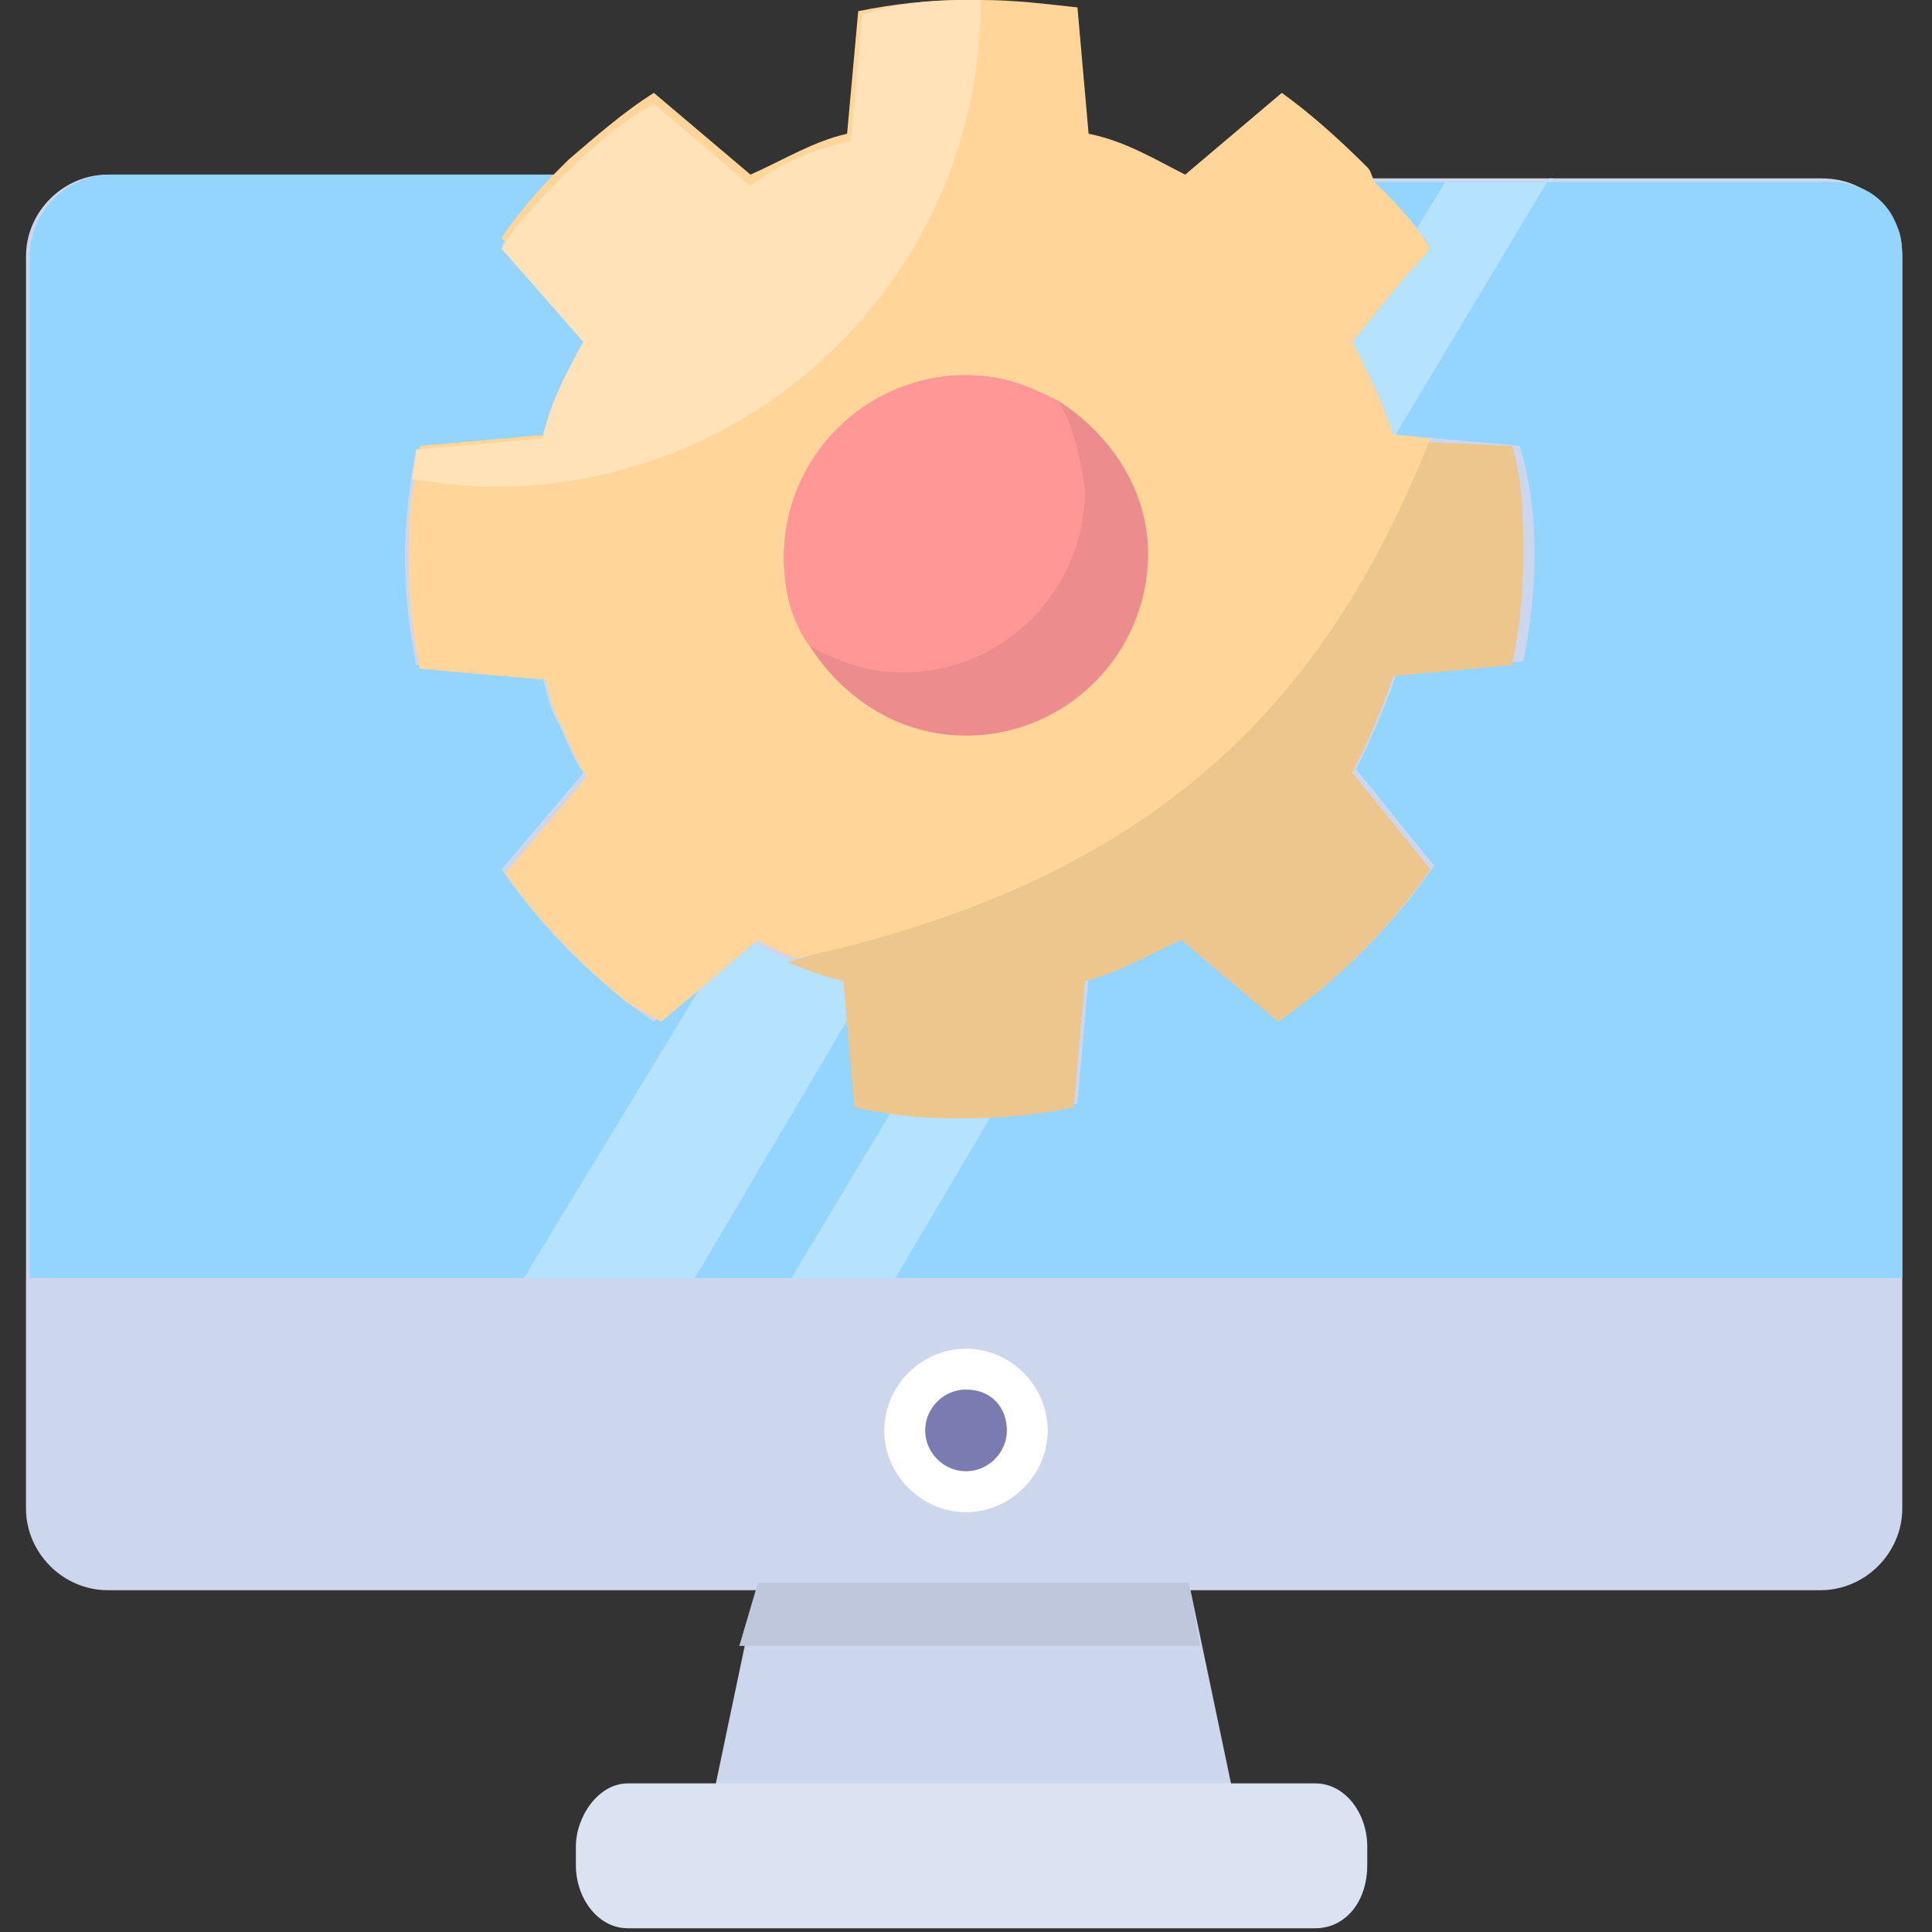 <svg width="70" height="70" viewBox="0 0 70 70" fill="none" xmlns="http://www.w3.org/2000/svg">
<rect x="0" y="0" width="70" height="70" fill="#333333" stroke="none"/>
<path d="M49.673 6.462H65.962C67.173 6.462 67.981 7 68.654 8.077C68.923 8.481 68.923 9.019 68.923 9.558V54.654C68.923 56.27 67.577 57.616 65.962 57.616H3.904C2.289 57.616 0.942 56.27 0.942 54.654V9.289C0.942 7.673 2.289 6.327 3.904 6.327H20.192" fill="#CCD6EC"/>
<path d="M68.923 9.289V46.308H1.077V9.289C1.077 7.673 2.423 6.327 4.039 6.327H20.327C19.52 7.135 18.846 8.077 18.173 8.885L19.25 10.231L21.135 12.385C20.596 13.462 19.923 14.539 19.654 15.885L15.077 16.289C14.808 17.635 14.673 18.981 14.673 20.192C14.673 21.404 14.808 22.75 15.077 24.096L19.654 24.5C19.789 25.039 19.923 25.712 20.192 26.116C20.462 26.654 20.731 27.462 21.135 28L18.173 31.5C19.654 33.654 21.539 35.539 23.692 37.02L25.308 35.673L27.192 34.193C28.27 34.731 29.346 35.27 30.692 35.673L30.827 36.885L31.096 40.116C31.366 40.25 31.77 40.25 32.173 40.25C33.116 40.385 33.923 40.385 34.731 40.385H35H35.943C37.02 40.385 37.962 40.25 39.039 39.981L39.443 35.404C40.654 35.135 41.731 34.462 42.943 33.923L46.443 36.885C48.596 35.404 50.481 33.52 51.962 31.366L49.135 27.866C49.673 26.789 50.212 25.577 50.616 24.366L55.193 23.962C55.462 22.616 55.596 21.404 55.596 20.058C55.596 18.712 55.462 17.5 55.058 16.154L50.616 15.75C50.346 14.539 49.808 13.462 49.135 12.25L50.616 10.231L51.693 9.019C51.558 8.75 51.423 8.481 51.154 8.346C50.75 7.808 50.077 7.135 49.673 6.596H65.962C67.846 6.462 68.923 7.673 68.923 9.289Z" fill="#94D5FF"/>
<path d="M30.827 36.75L25.173 46.308H18.98L25.442 35.673L27.327 34.192C28.404 34.731 29.48 35.269 30.827 35.673V36.75Z" fill="#B4E2FF"/>
<path d="M35 40.385H35.942L32.442 46.308H28.673L32.307 40.25C33.25 40.385 34.057 40.385 34.865 40.385H35Z" fill="#B4E2FF"/>
<path d="M56.135 6.462L50.481 15.885C50.212 14.674 49.673 13.597 49 12.385L50.75 10.231L51.827 9.02C51.692 8.75 51.558 8.481 51.288 8.347L52.365 6.597H56.269V6.462H56.135Z" fill="#B4E2FF"/>
<path d="M44.827 65.692H25.712L27.462 57.346H43.077L44.827 65.692Z" fill="#CCD6EC"/>
<path d="M43.48 59.634L43.077 57.346H27.461L26.788 59.634H43.48Z" fill="#BEC7DB"/>
<path d="M22.75 64.615H47.654C48.731 64.615 49.538 65.692 49.538 66.904V67.577C49.538 68.923 48.731 69.865 47.654 69.865H22.75C21.673 69.865 20.865 68.788 20.865 67.577V66.904C20.865 65.827 21.673 64.615 22.75 64.615Z" fill="#DBE2F2"/>
<path d="M37.961 51.827C37.961 53.442 36.615 54.788 35 54.788C33.384 54.788 32.038 53.442 32.038 51.827C32.038 50.211 33.384 48.865 35 48.865C36.615 48.865 37.961 50.211 37.961 51.827Z" fill="white"/>
<path d="M36.481 51.827C36.481 52.634 35.808 53.307 35 53.307C34.193 53.307 33.52 52.634 33.52 51.827C33.52 51.019 34.193 50.346 35 50.346C35.943 50.346 36.481 51.019 36.481 51.827Z" fill="#797BB1"/>
<path d="M54.788 24.096C55.057 22.75 55.192 21.539 55.192 20.193C55.192 18.846 55.192 17.5 54.788 16.154L51.692 16.02C48.327 23.154 41.596 31.096 28.538 34.866C29.211 35.135 29.884 35.404 30.557 35.539L30.961 40.116C32.173 40.385 33.25 40.52 34.596 40.52H35C36.346 40.52 37.692 40.385 38.904 40.116L39.307 35.539C40.519 35.27 41.596 34.596 42.807 34.058L46.307 37.02C48.461 35.539 50.346 33.654 51.827 31.5L49 28C49.538 26.923 50.077 25.712 50.48 24.5L54.788 24.096Z" fill="#EDC68E"/>
<path d="M25.442 35.538C24.634 35.673 23.692 35.942 22.615 36.077L25.442 35.538Z" fill="#FFD599"/>
<path d="M49 12.385L50.75 10.231L51.827 9.019C51.288 8.077 50.481 7.269 49.808 6.596C49.673 6.327 49.673 6.192 49.538 6.058C48.462 4.981 47.385 4.038 46.442 3.365L42.942 6.327C41.865 5.788 40.788 5.115 39.442 4.846L39.038 0.269C37.827 0.135 36.75 0 35.538 0C35.404 0 35.269 0 35 0C33.654 0 32.442 0.135 31.096 0.404L30.692 4.846C29.481 5.115 28.404 5.788 27.192 6.327L23.692 3.365C22.615 4.038 21.538 4.981 20.596 5.788C20.462 5.923 20.327 6.058 20.192 6.192C19.519 6.865 18.712 7.808 18.173 8.615L19.384 10.096L21.269 12.25C20.731 13.327 20.058 14.404 19.788 15.75L15.211 16.154C15.211 16.423 15.077 16.827 15.077 17.231C14.808 18.173 14.808 19.25 14.808 20.327C14.808 21.673 14.942 22.885 15.211 24.231L19.788 24.635C19.923 25.173 20.058 25.846 20.327 26.25C20.596 26.788 20.865 27.596 21.269 28.135L18.308 31.635C19.519 33.385 21.134 35 22.75 36.346L23.962 37.019L27.462 34.058C27.865 34.327 28.269 34.462 28.808 34.731C42.673 31.769 48.327 24.635 51.827 15.885L50.481 15.75C50.077 14.539 49.538 13.461 49 12.385Z" fill="#FFD599"/>
<path d="M38.366 14.538C37.289 13.999 36.347 13.596 35.001 13.596C31.366 13.596 28.404 16.557 28.404 20.192C28.404 21.403 28.674 22.48 29.347 23.423C30.558 25.307 32.577 26.653 35.001 26.653C38.635 26.653 41.597 23.692 41.597 20.057C41.597 17.769 40.251 15.749 38.366 14.538Z" fill="#ED8C8C"/>
<path d="M38.366 14.538C37.289 13.999 36.347 13.596 35.001 13.596C31.366 13.596 28.404 16.557 28.404 20.192C28.404 21.403 28.674 22.48 29.347 23.423C30.424 23.961 31.366 24.365 32.712 24.365C36.347 24.365 39.308 21.403 39.308 17.769C39.173 16.692 38.904 15.48 38.366 14.538Z" fill="#FF9797"/>
<path d="M35.538 0C35.538 9.827 27.596 17.635 17.904 17.635C16.827 17.635 15.885 17.5 14.942 17.365C14.942 17.096 15.077 16.692 15.077 16.288L19.654 15.885C19.923 14.673 20.462 13.596 21.135 12.385L19.25 10.231L18.173 9.019C18.712 8.077 19.519 7.269 20.192 6.596C20.327 6.462 20.462 6.327 20.596 6.192C21.538 5.25 22.481 4.442 23.692 3.769L27.192 6.731C28.269 5.923 29.481 5.385 30.827 5.115L31.231 0.538C32.442 0.135 33.654 0 35 0L35.538 0Z" fill="#FFE2B8"/>
</svg>
